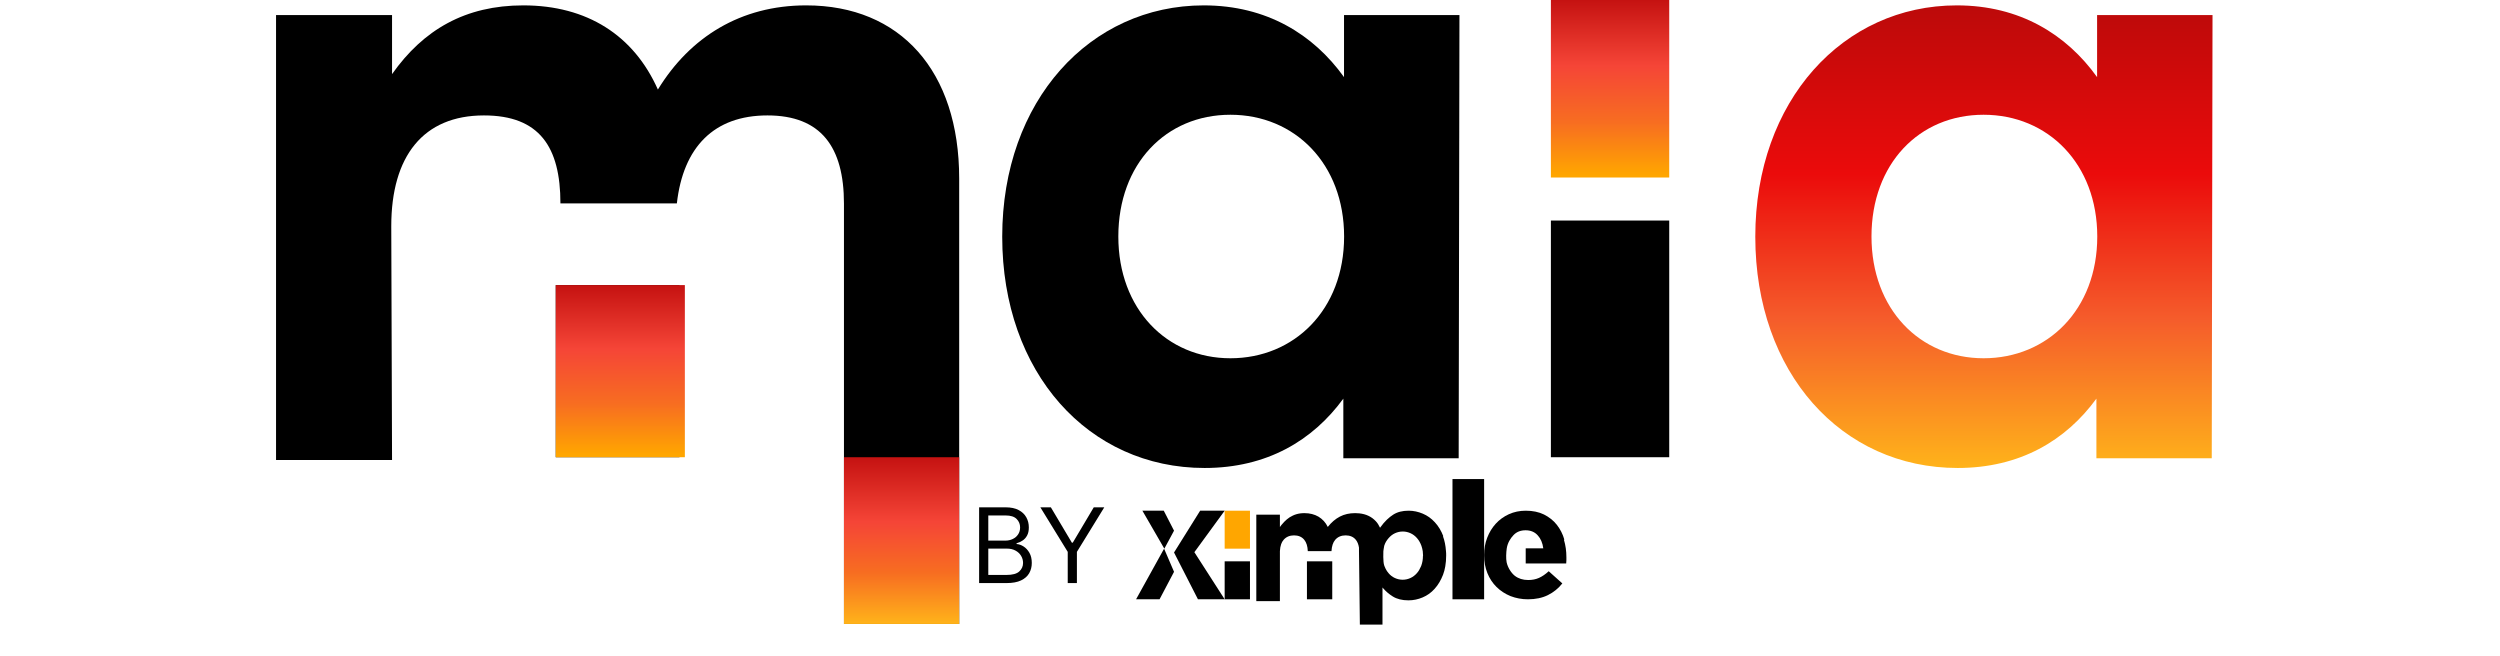 <svg width="480" height="126" viewBox="0 0 480 126" fill="none" xmlns="http://www.w3.org/2000/svg">
<path d="M280.214 2.864L280.065 87.988H257.92V76.539C252.046 84.59 243.218 89.852 231.287 89.852C208.994 89.852 192.427 71.59 192.427 45.443C192.427 19.295 209.308 1.033 231.122 1.033C243.201 1.033 252.178 6.609 258.052 14.808V2.897H280.197L280.214 2.864ZM258.069 45.41C258.069 31.486 248.63 22.033 236.238 22.033C223.845 22.033 214.72 31.47 214.72 45.41C214.72 59.349 224.01 68.786 236.238 68.786C248.465 68.786 258.069 59.498 258.069 45.41Z" fill="black"/>
<path d="M297.771 42.344H320.492V87.787H297.771V42.344Z" fill="black"/>
<path d="M424.804 2.864L424.655 87.988H402.51V76.539C396.636 84.59 387.808 89.852 375.877 89.852C353.584 89.852 337.017 71.59 337.017 45.443C337.017 19.295 353.897 1.033 375.712 1.033C387.791 1.033 396.768 6.609 402.642 14.808V2.897H424.787L424.804 2.864ZM402.675 45.41C402.675 31.486 393.237 22.033 380.844 22.033C368.452 22.033 359.326 31.47 359.326 45.41C359.326 59.349 368.617 68.786 380.844 68.786C393.072 68.786 402.675 59.498 402.675 45.41Z" fill="url(#paint0_linear_390_1634)"/>
<path d="M320.492 0H297.771V34.082H320.492V0Z" fill="url(#paint1_linear_390_1634)"/>
<path d="M130.459 54.738H106.705V87.787H130.459V54.738Z" fill="black"/>
<path d="M154.769 1.033C142.24 1.033 132.496 7.093 126.314 17.193C121.681 6.778 112.713 1.033 100.48 1.033C89.352 1.033 81.307 5.685 75.273 14.229V2.887H53V88.326H75.273L75.124 43.438C75.124 29.926 81.307 22.161 92.913 22.161C103.58 22.161 107.602 28.204 107.602 39.05H129.957C131.177 28.254 137.063 22.161 147.35 22.161C157.638 22.161 162.04 28.221 162.04 39.099V119.803H184.164V34.281C184.164 13.617 172.871 1.033 154.786 1.033H154.769Z" fill="black"/>
<path d="M187.991 111.951V97.406H193.076C194.089 97.406 194.925 97.581 195.583 97.931C196.241 98.277 196.731 98.743 197.053 99.33C197.375 99.913 197.536 100.559 197.536 101.269C197.536 101.894 197.425 102.41 197.203 102.817C196.985 103.225 196.696 103.547 196.336 103.783C195.981 104.02 195.595 104.195 195.178 104.309V104.451C195.623 104.479 196.071 104.636 196.521 104.92C196.97 105.204 197.347 105.611 197.65 106.141C197.953 106.672 198.104 107.32 198.104 108.087C198.104 108.816 197.939 109.472 197.607 110.055C197.276 110.637 196.753 111.099 196.038 111.44C195.323 111.78 194.392 111.951 193.247 111.951H187.991ZM189.752 110.388H193.247C194.397 110.388 195.214 110.166 195.697 109.721C196.185 109.271 196.428 108.726 196.428 108.087C196.428 107.595 196.303 107.14 196.052 106.724C195.801 106.302 195.444 105.966 194.979 105.715C194.515 105.459 193.966 105.332 193.332 105.332H189.752V110.388ZM189.752 103.798H193.019C193.55 103.798 194.028 103.693 194.454 103.485C194.885 103.277 195.226 102.983 195.477 102.604C195.732 102.226 195.86 101.78 195.86 101.269C195.86 100.63 195.638 100.088 195.193 99.643C194.747 99.193 194.042 98.968 193.076 98.968H189.752V103.798ZM199.749 97.406H201.766L205.8 104.195H205.97L210.004 97.406H212.021L206.766 105.957V111.951H205.004V105.957L199.749 97.406Z" fill="black"/>
<path d="M239.995 98.054H235.135V105.344H239.995V98.054Z" fill="#FFA600"/>
<path d="M284.952 91.979H278.877V115.065H284.952V91.979Z" fill="black"/>
<path d="M239.995 107.775H235.135V115.065H239.995V107.775Z" fill="black"/>
<path d="M300.35 103.597C300.046 102.523 299.553 101.583 298.908 100.758C298.264 99.934 297.429 99.282 296.443 98.783C295.457 98.303 294.301 98.054 292.954 98.054C291.76 98.054 290.698 98.284 289.712 98.725C288.745 99.166 287.891 99.78 287.19 100.547C286.488 101.314 285.938 102.216 285.54 103.251C285.142 104.287 284.952 105.38 284.952 106.55V106.607C284.952 107.873 285.161 109.005 285.578 110.04C285.995 111.076 286.583 111.958 287.341 112.706C288.1 113.454 288.991 114.029 290.015 114.451C291.058 114.854 292.177 115.065 293.371 115.065C294.831 115.065 296.121 114.796 297.202 114.259C298.283 113.722 299.212 112.974 299.97 112.016L297.353 109.676C296.709 110.27 296.083 110.692 295.476 110.961C294.869 111.229 294.187 111.364 293.428 111.364C292.404 111.364 291.551 111.095 290.849 110.558C290.167 110.021 289.503 109.005 289.276 107.969C289.124 107.26 289.181 106.07 289.295 105.284C289.465 104.229 289.996 103.366 290.584 102.753C291.172 102.12 291.949 101.813 292.916 101.813C293.883 101.813 294.661 102.139 295.23 102.772C295.818 103.405 296.178 104.249 296.311 105.284H292.935V108.18H300.71C300.729 107.95 300.748 107.739 300.748 107.547C300.748 107.336 300.748 107.144 300.748 106.972C300.748 105.821 300.596 104.709 300.274 103.635L300.35 103.597Z" fill="black"/>
<path d="M225.414 101.89L223.442 98.054H219.339L223.553 105.344L225.414 101.89Z" fill="black"/>
<path d="M218.125 115.065H222.634L225.415 109.787L223.506 105.344L218.125 115.065Z" fill="black"/>
<path d="M235.135 98.054H230.428L225.415 106.08L230.007 115.065H235.135L229.319 106.02L235.135 98.054Z" fill="black"/>
<path d="M255.792 107.775H250.932V115.065H255.792V107.775Z" fill="black"/>
<path d="M277.119 102.966C276.707 101.894 276.165 100.998 275.491 100.276C274.817 99.536 274.049 98.99 273.169 98.62C272.289 98.249 271.39 98.054 270.454 98.054C269.256 98.054 268.283 98.308 267.496 98.814C266.71 99.321 265.868 100.062 264.969 101.329C264.744 100.842 264.482 100.413 264.145 100.062C263.34 99.204 262.292 98.697 260.962 98.561C260.7 98.541 260.457 98.522 260.176 98.522C259.09 98.522 258.117 98.736 257.256 99.185C256.394 99.633 255.627 100.296 254.934 101.173C254.522 100.315 253.923 99.672 253.155 99.204C252.388 98.756 251.489 98.522 250.441 98.522C249.86 98.522 249.336 98.6 248.887 98.736C248.419 98.873 248.007 99.087 247.614 99.321C247.239 99.575 246.902 99.847 246.584 100.179C246.509 100.257 246.434 100.354 246.359 100.432C246.135 100.666 245.929 100.92 245.742 101.193V98.814H241.211V115.422H245.742V106.183C245.742 106.066 245.742 105.929 245.742 105.812C245.76 105.305 245.854 104.857 245.985 104.467C246.097 104.155 246.247 103.883 246.453 103.649C246.94 103.083 247.614 102.791 248.456 102.791C249.299 102.791 249.973 103.083 250.422 103.649C250.834 104.155 251.059 104.877 251.096 105.812H255.645C255.702 104.877 255.926 104.155 256.357 103.649C256.844 103.083 257.518 102.791 258.36 102.791C259.203 102.791 259.877 103.083 260.326 103.649C260.625 104.019 260.831 104.526 260.925 105.15V105.812L260.962 108.756L261.093 119.925H265.437V112.791C265.437 112.791 265.493 112.849 265.512 112.888C266.036 113.512 266.673 114.058 267.421 114.526C268.208 115.013 269.2 115.266 270.417 115.266C271.372 115.266 272.289 115.071 273.15 114.701C274.03 114.331 274.798 113.785 275.453 113.044C276.127 112.303 276.651 111.407 277.063 110.354C277.25 109.847 277.4 109.321 277.494 108.736C277.606 108.093 277.662 107.411 277.662 106.67V106.611C277.662 106.339 277.662 106.066 277.625 105.793C277.55 104.74 277.363 103.785 277.044 102.947L277.119 102.966ZM273.206 106.709C273.206 107.411 273.094 108.034 272.888 108.6C272.869 108.658 272.832 108.717 272.813 108.775C272.607 109.262 272.364 109.691 272.046 110.042C271.69 110.452 271.278 110.763 270.81 110.978C270.342 111.192 269.837 111.309 269.312 111.309C268.788 111.309 268.283 111.192 267.815 110.978C267.347 110.763 266.935 110.452 266.598 110.042C266.298 109.691 266.036 109.262 265.849 108.775C265.83 108.717 265.793 108.658 265.774 108.58C265.512 107.878 265.605 105.832 265.605 105.832C265.605 105.832 265.718 104.974 265.774 104.779C265.961 104.175 266.261 103.727 266.616 103.317C266.972 102.908 267.365 102.596 267.833 102.382C268.301 102.167 268.807 102.05 269.331 102.05C269.855 102.05 270.361 102.167 270.829 102.382C271.297 102.596 271.709 102.908 272.064 103.317C272.42 103.727 272.701 104.214 272.907 104.779C273.019 105.111 273.113 105.461 273.169 105.832C273.206 106.105 273.225 106.378 273.225 106.65V106.709H273.206Z" fill="black"/>
<path d="M131.492 54.738H106.705V87.787H131.492V54.738Z" fill="url(#paint2_linear_390_1634)"/>
<path d="M162.04 119.803V87.787H184.164V119.803H162.04Z" fill="url(#paint3_linear_390_1634)"/>
<defs>
<linearGradient id="paint0_linear_390_1634" x1="380.91" y1="1.033" x2="380.91" y2="89.852" gradientUnits="userSpaceOnUse">
<stop stop-color="#BC0A0A"/>
<stop offset="0.365" stop-color="#EB0B0B"/>
<stop offset="0.678" stop-color="#F55C2B"/>
<stop offset="1" stop-color="#FFB31A"/>
</linearGradient>
<linearGradient id="paint1_linear_390_1634" x1="308.615" y1="0" x2="308.615" y2="34.082" gradientUnits="userSpaceOnUse">
<stop stop-color="#C51211"/>
<stop offset="0.37" stop-color="#F54537"/>
<stop offset="0.688" stop-color="#F76D21"/>
<stop offset="0.986" stop-color="#FFA600"/>
</linearGradient>
<linearGradient id="paint2_linear_390_1634" x1="119.099" y1="54.738" x2="119.099" y2="87.787" gradientUnits="userSpaceOnUse">
<stop stop-color="#C51211"/>
<stop offset="0.37" stop-color="#F54537"/>
<stop offset="0.688" stop-color="#F76D21"/>
<stop offset="0.986" stop-color="#FFA600"/>
</linearGradient>
<linearGradient id="paint3_linear_390_1634" x1="173.32" y1="87.787" x2="173.32" y2="119.803" gradientUnits="userSpaceOnUse">
<stop stop-color="#C51211"/>
<stop offset="0.389" stop-color="#F54537"/>
<stop offset="0.692" stop-color="#F76D21"/>
<stop offset="1" stop-color="#FFB31A"/>
</linearGradient>
</defs>
</svg>

